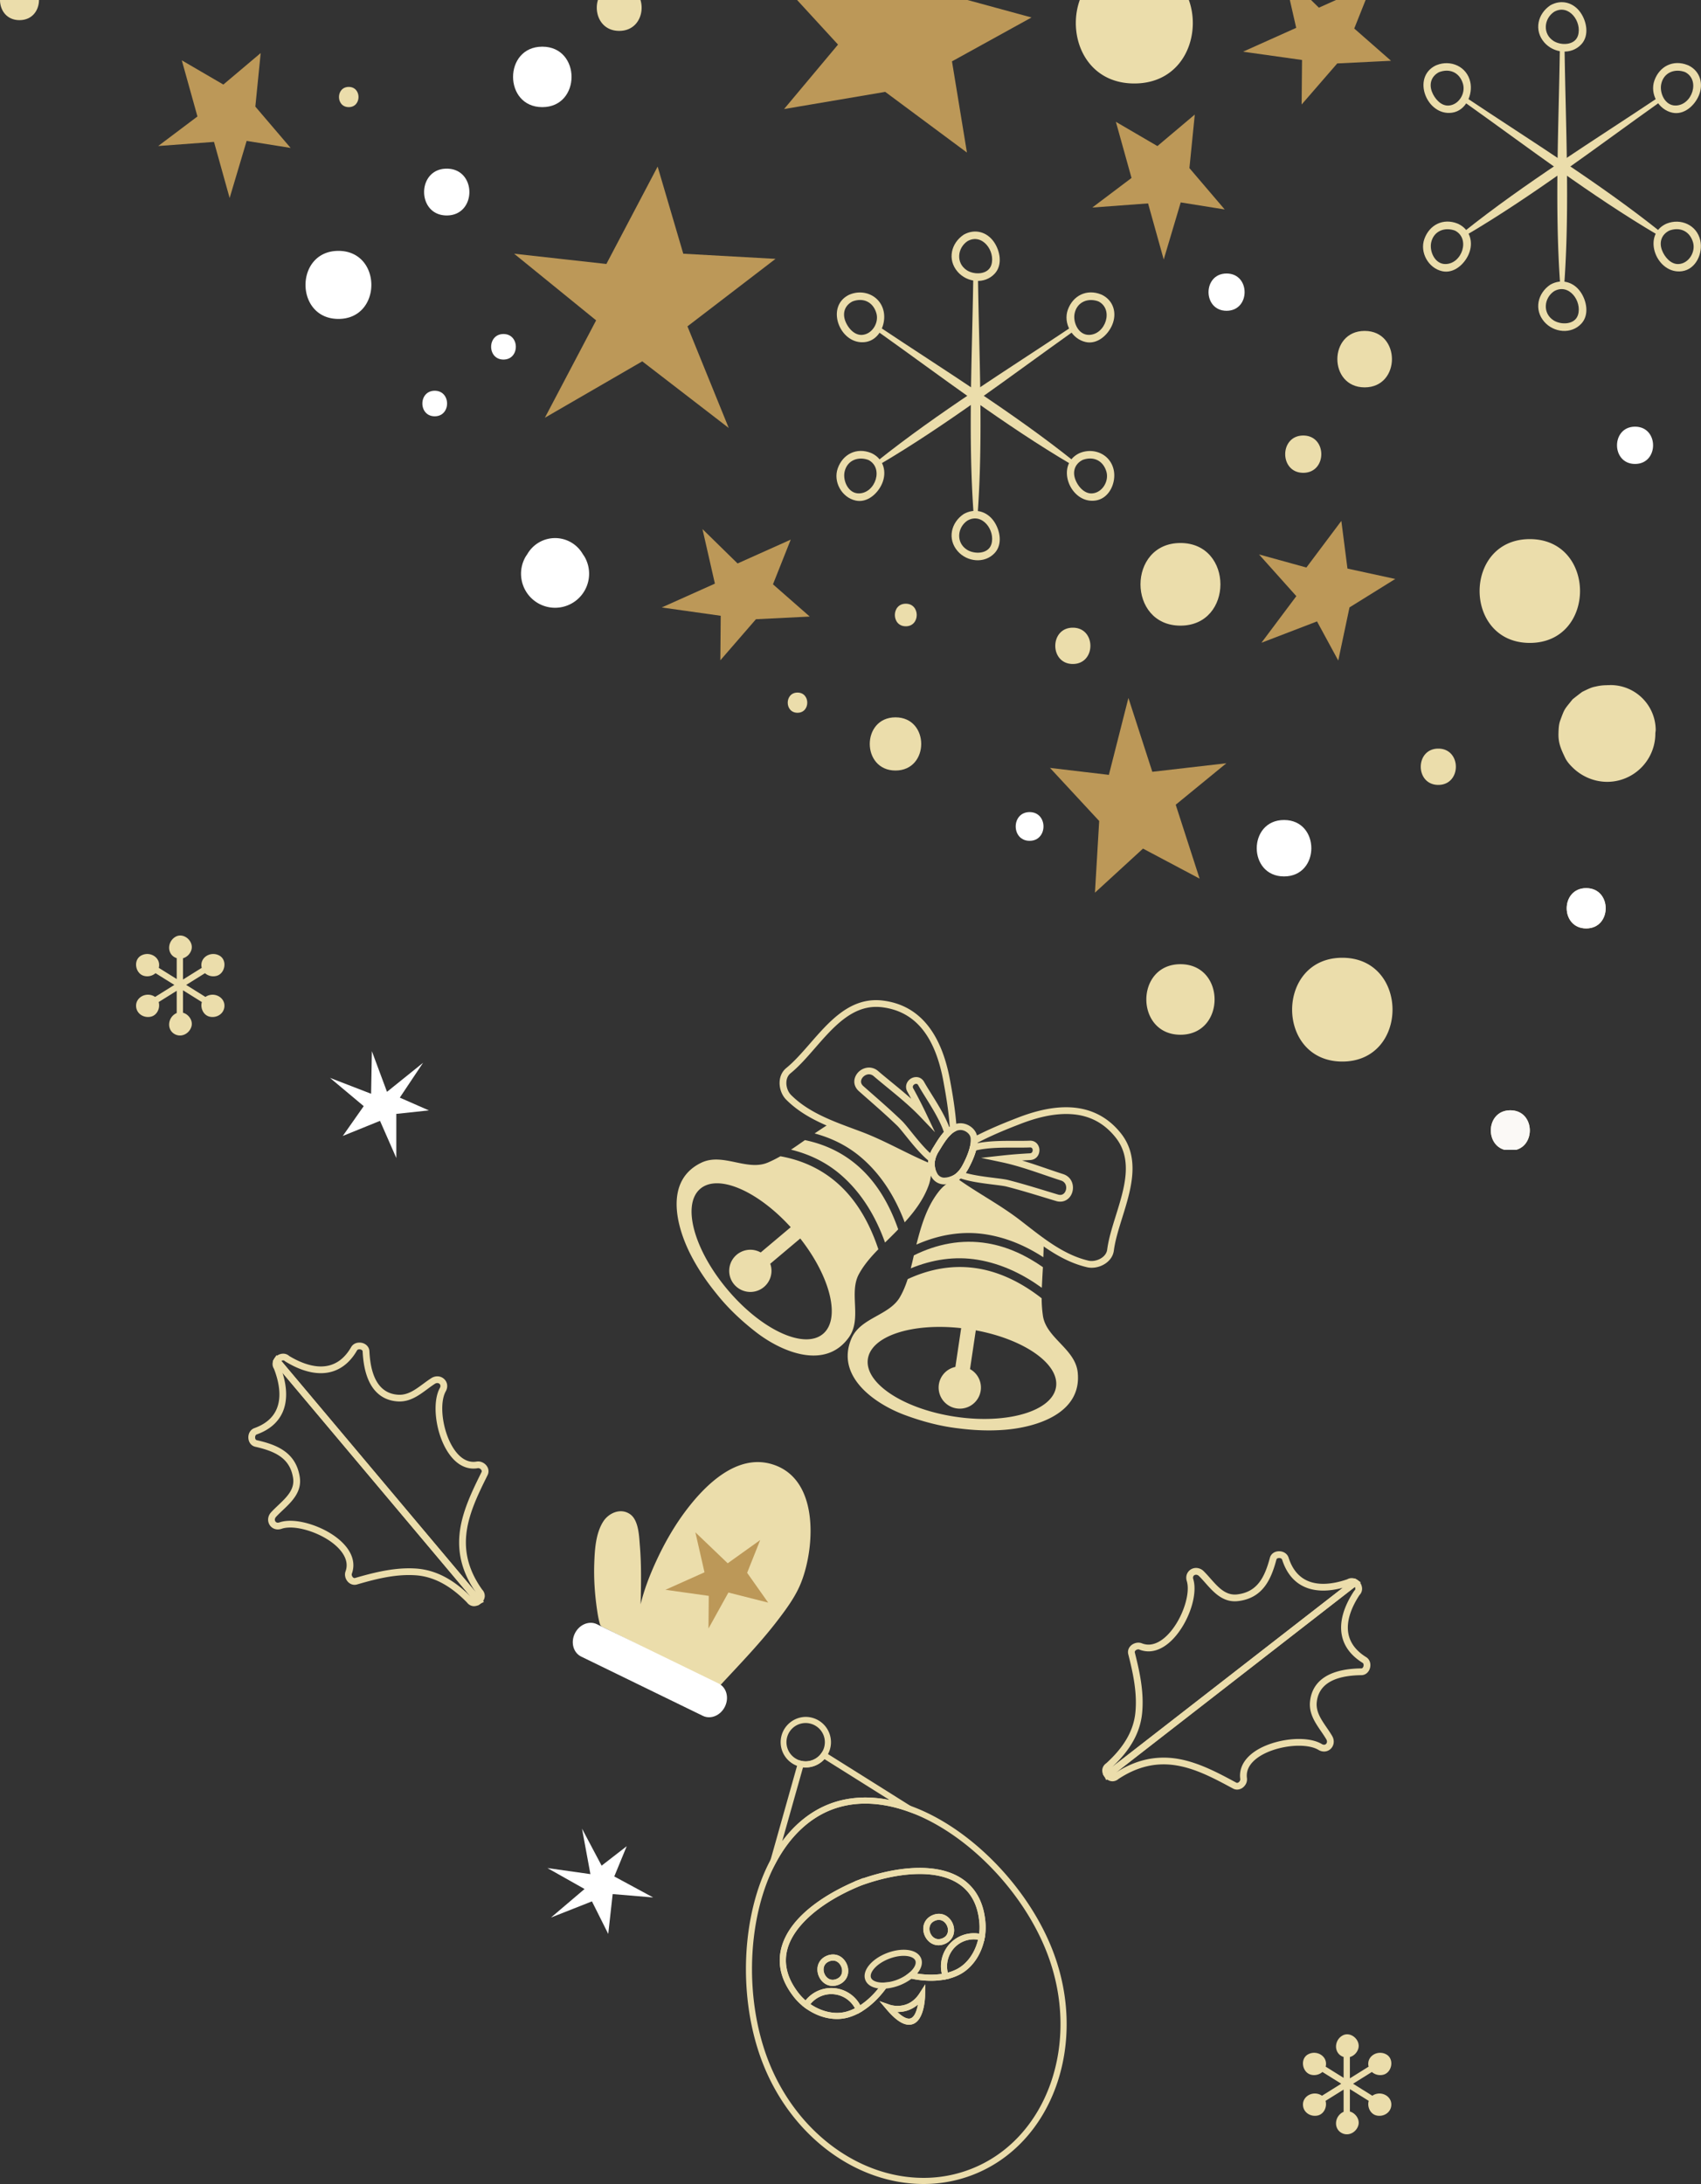 <svg xmlns="http://www.w3.org/2000/svg" width="500" height="642" fill="none"><rect width="100%" height="100%" fill="#333333" stroke="none"/><g clip-path="url(#a)"><path fill="#EBDDAB" d="M363.644 526.064a2.47 2.47 0 0 1-1.2-.307l-.13-.069c-5.53-2.981-11.251-6.062-17.34-6.851-5.623-.726-10.893.604-16.201 4.1a2.67 2.67 0 0 1-1.755.686c-.89 0-1.759-.489-2.32-1.306l-.526-.769 74.084-57.567.71.434q.074.049.153.105.158.122.299.263.058.054.11.111c.035.038.084.094.133.154l.051.066c.067.089.116.151.155.216l.055.092q.113.188.2.388.037.089.064.18l.022.059q.04.118.071.243a2.66 2.66 0 0 1-.667 2.591c-1.982 3.012-4.115 7.441-3.204 11.615.582 2.628 2.317 4.862 5.176 6.632 1.025.635 1.471 1.93 1.109 3.223-.349 1.247-1.339 2.063-2.523 2.075-8.176.097-12.588 2.772-13.119 7.953-.281 2.778 1.282 5.056 2.936 7.469.542.789 1.1 1.605 1.591 2.444.596 1.013.625 2.188.08 3.141a2.81 2.81 0 0 1-2.458 1.433 3.2 3.2 0 0 1-1.675-.491c-1.292-.779-3.33-1.21-5.74-1.21-4.67 0-10.901 1.723-13.778 5.018-1.201 1.374-1.695 2.893-1.472 4.514a2.95 2.95 0 0 1-.749 2.326 2.87 2.87 0 0 1-2.142 1.039m-21.589-9.399c1.06 0 2.12.07 3.171.207 6.456.834 12.607 4.148 18.031 7.07l.128.071c.294.156.637.025.905-.284q.144-.153.217-.35c.047-.131.068-.27.06-.408-.3-2.182.371-4.286 1.945-6.088 3.418-3.915 10.313-5.701 15.269-5.701 2.807 0 5.149.518 6.77 1.497.554.336 1.116.225 1.377-.233.194-.335.168-.756-.067-1.156-.456-.777-.972-1.527-1.516-2.327-1.784-2.602-3.627-5.29-3.272-8.789.443-4.366 3.417-9.598 15.072-9.736.426 0 .594-.481.636-.626.096-.349.061-.815-.249-1.004-3.33-2.069-5.372-4.726-6.06-7.898-.849-3.873.381-8.446 3.549-13.223l.068-.105.094-.083c.261-.233.215-.575.167-.757l-.051-.161q-.02-.048-.045-.092l-70.166 54.52c4.579-2.919 9.158-4.344 13.967-4.344"/><path fill="#EBDDAB" d="m325.169 523.284-.491-.983a2.9 2.9 0 0 1-.662-2.164 2.66 2.66 0 0 1 1.159-1.819c5.221-4.728 8.021-9.585 8.557-14.844.597-5.873-.699-11.722-2.085-17.208a2.54 2.54 0 0 1-.021-1.163c.084-.383.256-.742.503-1.048.797-1.018 2.331-1.472 3.496-1.001a5.3 5.3 0 0 0 1.982.394c2.377 0 4.93-1.678 7.185-4.724 3.253-4.386 5.076-10.639 4.063-13.939-.307-.997-.165-1.962.4-2.723a2.89 2.89 0 0 1 2.323-1.153c.844.01 1.65.353 2.243.954.667.659 1.322 1.396 1.955 2.116 2.159 2.443 4.196 4.746 7.186 4.746q.369 0 .735-.045c5.764-.699 7.996-4.797 9.578-10.746.312-1.175 1.377-1.934 2.716-1.934 1.304 0 2.42.75 2.776 1.862 1.631 5.119 5.065 7.713 10.198 7.713 2.127 0 4.496-.445 7.041-1.326.807-.477 1.849-.465 2.724.013.048.029.11.064.164.103l1.107.769zm9.428-38.441a1.2 1.2 0 0 0-.903.435.53.53 0 0 0-.122.237.53.53 0 0 0 .005.266c1.427 5.658 2.766 11.702 2.133 17.895-.571 5.624-3.448 10.777-8.789 15.738l67.805-52.687c-2.036.555-3.962.837-5.756.837-6.014 0-10.196-3.142-12.094-9.094-.106-.334-.535-.485-.883-.485-.117 0-.681.023-.798.459-1.549 5.818-3.981 11.332-11.258 12.207a8 8 0 0 1-.974.059c-3.881 0-6.428-2.879-8.674-5.418-.639-.722-1.241-1.402-1.865-2.014-.503-.497-1.241-.476-1.574-.034-.181.244-.213.582-.094.964 1.21 3.956-.664 10.704-4.366 15.698-2.639 3.564-5.759 5.526-8.782 5.526a7.2 7.2 0 0 1-2.73-.539.7.7 0 0 0-.281-.05"/><g clip-path="url(#b)"><path fill="#BC9858" d="m214.206 125.804-12.132-29.869 25.891-19.843-27.121-1.512-7.535-25.613-15.069 28.631-27.115-3.018 24.103 19.59-15.065 28.628 28.627-16.579zM85.425 43.486l-10.37-12.15 1.576-15.743-10.979 9.263-12.214-7.123 4.6 16.504L46.5 42.924l16.403-1.215L67.5 58.206l5-16.785zM359.994 61.57l-10.369-12.154 1.575-15.744-10.985 9.266-12.209-7.128 4.599 16.5-11.535 8.699 16.401-1.215 4.599 16.488 4.997-16.78zM393.374 194.172l3.305-15.623 13.448-8.359-14.047-3.052-1.799-14.016-10.27 13.704-13.925-3.842 10.965 12.257-10.261 13.703 16.34-6.278zM211.742 194.098l10.463-12.071 15.816-.783-10.811-9.481 5.222-13.137-15.624 7.007-10.321-10.107 3.654 16.037-15.625 7.007 17.334 2.442zM382.608 30.72l10.466-12.073 15.813-.78-10.812-9.482 5.228-13.14-15.627 7.011-10.315-10.108 3.649 16.037-15.627 7.009 17.341 2.436zM230.469 32.058l29.741-5.049 24.017 17.836-4.396-26.808 23.376-12.9-31.208-8.514-2.917-27.126L255.169-2.74l-31.208-8.517 22.373 24.364zM308.641 225.73l14.462 15.609-1.248 21.063 14.124-12.952 16.638 8.827-7.023-21.723 14.884-12.191-21.762 2.511-7.026-21.71-5.743 22.612z"/><path fill="#EBDDAB" d="M346.989 159.62c-15.663 0-15.663 24.291 0 24.291s15.663-24.291 0-24.291"/><path fill="#fff" d="M159.407 13.72c-11.459 0-11.459 17.77 0 17.77 11.46 0 11.461-17.77 0-17.77M377.438 241.045c-10.699 0-10.699 16.585 0 16.585s10.696-16.585 0-16.585"/><path fill="#EBDDAB" d="M401.131 97.275c-10.696 0-10.696 16.594 0 16.594s10.697-16.594 0-16.594M5.73-5.93c-7.64 0-7.64 11.852 0 11.852 7.642 0 7.64-11.851 0-11.851M443.951 326.375c-7.643 0-7.643 11.849 0 11.849s7.638-11.849 0-11.849"/><path fill="#FBF9F6" d="M443.951 326.375c-7.643 0-7.643 11.849 0 11.849s7.638-11.849 0-11.849"/><path fill="#EBDDAB" d="M466.252 261.071c-7.638 0-7.638 11.848 0 11.848s7.641-11.848 0-11.848"/><path fill="#fff" d="M466.252 261.071c-7.638 0-7.638 11.848 0 11.848s7.641-11.848 0-11.848M360.543 80.399c-7.068 0-7.068 10.959 0 10.959 7.069 0 7.072-10.96 0-10.96M480.614 125.423c-7.069 0-7.069 10.958 0 10.958 7.068 0 7.07-10.958 0-10.958"/><path fill="#EBDDAB" d="M383.085 128.027c-7.072 0-7.072 10.958 0 10.958 7.071 0 7.068-10.958 0-10.958M333.427-10.998c-22.924 0-22.924 35.537 0 35.537s22.924-35.537 0-35.537M315.352 184.513c-6.876 0-6.876 10.666 0 10.666s6.888-10.666 0-10.666M422.783 220.06c-6.877 0-6.877 10.665 0 10.665s6.879-10.665 0-10.665M449.681 158.478c-19.679 0-19.679 30.511 0 30.511s19.675-30.511 0-30.511M394.567 281.542c-19.673 0-19.673 30.505 0 30.505s19.673-30.505 0-30.505M182.013-4.55c-8.788 0-8.788 13.627 0 13.627s8.781-13.627 0-13.627M346.989 283.433c-13.371 0-13.371 20.735 0 20.735s13.376-20.735 0-20.735M286.089 81.625c-.329 23.041-1.551 46.477.096 69.471a.6.6 0 0 0 .597.567.6.6 0 0 0 .597-.567c1.641-22.994.421-46.43.093-69.471-.013-.888-1.369-.888-1.383 0"/><path fill="#EBDDAB" d="M284.406 70.88c4.311-2.437 8.248 2.938 6.997 6.984-.918 2.942-5.009 2.967-7.14 1.624-3.331-2.095-2.888-6.596.143-8.61 1.177-.783.072-2.693-1.117-1.898-3.736 2.478-4.893 7.338-1.795 10.912 2.757 3.173 7.928 3.777 10.913.527 2.356-2.572 1.565-6.67-.236-9.283-2.079-3.017-5.677-3.978-8.882-2.156-1.232.698-.123 2.607 1.117 1.9M284.406 153.009c4.311-2.439 8.248 2.937 6.997 6.982-.918 2.943-5.009 2.962-7.14 1.622-3.331-2.098-2.888-6.591.143-8.61 1.177-.783.072-2.698-1.117-1.909-3.736 2.483-4.893 7.343-1.795 10.917 2.757 3.175 7.928 3.773 10.913.527 2.356-2.569 1.565-6.661-.236-9.282-2.079-3.019-5.677-3.973-8.882-2.162-1.232.702-.123 2.613 1.117 1.915M315.022 96.058c-19.2 12.837-39.223 25.162-57.272 39.59-.542.435.156 1.272.723.939 19.868-11.685 38.471-25.987 57.248-39.33.717-.51.051-1.694-.699-1.195z"/><path fill="#EBDDAB" d="M322.798 88.556c4.687 2.28 2.192 9.809-2.683 9.887-3.152.047-4.802-3.732-4.227-6.36.761-3.459 4.117-4.636 7.162-3.415 1.325.537 1.894-1.604.589-2.121-4.202-1.683-8.26.324-9.76 4.521-1.409 3.945 1.184 8.576 5.248 9.475 3.427.756 6.503-2.036 7.77-4.965 1.493-3.444.469-7.23-2.995-8.923-1.27-.621-2.388 1.282-1.104 1.9M255.172 135.161c4.688 2.281 2.191 9.803-2.684 9.876-3.142.054-4.796-3.721-4.227-6.36.768-3.454 4.121-4.625 7.169-3.408 1.321.535 1.893-1.607.584-2.128-4.197-1.678-8.258.324-9.76 4.529-1.409 3.944 1.184 8.571 5.245 9.467 3.428.759 6.505-2.035 7.77-4.958 1.495-3.444.479-7.238-2.991-8.924-1.268-.62-2.385 1.279-1.106 1.906M257.767 97.252c18.776 13.34 37.383 27.645 57.245 39.33.573.338 1.266-.499.729-.939-18.045-14.423-38.066-26.753-57.28-39.586-.745-.499-1.409.684-.694 1.195"/><path fill="#EBDDAB" d="M249.587 86.656c-7.181 3.485-2.603 14.918 4.781 13.886 4.161-.585 6.176-5.376 5.368-9.055-1.006-4.54-5.762-6.598-9.884-4.94-1.306.516-.736 2.661.592 2.121 3.209-1.284 6.185.03 7.16 3.414.805 2.787-1.233 6.17-4.219 6.361-2.309.14-4.164-2.115-4.905-4.06-.923-2.424-.117-4.696 2.222-5.828 1.282-.618.159-2.522-1.115-1.899M317.211 133.254c-7.175 3.486-2.609 14.921 4.778 13.883 4.156-.581 6.179-5.375 5.368-9.043-1.01-4.552-5.763-6.598-9.882-4.953-1.309.521-.739 2.661.583 2.128 3.212-1.281 6.197.023 7.168 3.408.8 2.786-1.232 6.182-4.227 6.36-2.309.141-4.164-2.113-4.898-4.059-.924-2.414-.116-4.681 2.22-5.817 1.285-.627.166-2.526-1.11-1.907M458.511 14.211c-.331 23.037-1.55 46.475.095 69.468a.596.596 0 0 0 .597.567.597.597 0 0 0 .598-.567c1.642-22.993.421-46.431.092-69.468-.012-.89-1.367-.89-1.382 0"/><path fill="#EBDDAB" d="M456.841 3.464c4.317-2.438 8.25 2.944 6.999 6.987-.917 2.938-4.999 2.962-7.14 1.621-3.333-2.096-2.889-6.597.141-8.61 1.178-.783.073-2.69-1.117-1.902-3.735 2.483-4.89 7.34-1.792 10.915 2.755 3.175 7.925 3.779 10.912.53 2.357-2.572 1.565-6.67-.237-9.285-2.08-3.015-5.678-3.976-8.883-2.165-1.23.706-.123 2.613 1.117 1.909M456.841 85.593c4.314-2.44 8.25 2.934 6.999 6.98-.917 2.944-4.999 2.964-7.14 1.623-3.333-2.098-2.889-6.591.141-8.61 1.178-.783.073-2.7-1.117-1.915-3.735 2.49-4.89 7.347-1.792 10.922 2.755 3.174 7.925 3.773 10.912.528 2.357-2.567 1.565-6.661-.237-9.282-2.08-3.02-5.678-3.98-8.883-2.168-1.23.71-.123 2.622 1.117 1.922M487.455 28.639c-19.206 12.837-39.228 25.164-57.274 39.588-.545.44.157 1.276.723.94 19.863-11.685 38.471-25.988 57.246-39.33.719-.511.052-1.693-.698-1.195z"/><path fill="#EBDDAB" d="M495.225 21.14c4.696 2.282 2.191 9.808-2.679 9.881-3.154.054-4.803-3.727-4.227-6.357.759-3.458 4.117-4.632 7.161-3.413 1.324.537 1.894-1.603.59-2.121-4.202-1.682-8.258.313-9.761 4.523-1.409 3.945 1.183 8.574 5.249 9.47 3.425.759 6.505-2.036 7.768-4.962 1.494-3.444.47-7.233-2.991-8.923-1.273-.619-2.393 1.285-1.11 1.902M427.6 67.744c4.688 2.279 2.191 9.803-2.682 9.876-3.147.052-4.801-3.722-4.227-6.362.767-3.452 4.119-4.62 7.165-3.406 1.326.533 1.895-1.603.587-2.128-4.197-1.678-8.259.324-9.759 4.53-1.409 3.943 1.184 8.572 5.241 9.469 3.429.758 6.508-2.035 7.776-4.961 1.491-3.444.47-7.24-2.995-8.924-1.269-.621-2.387 1.28-1.106 1.906M430.205 29.834c18.775 13.342 37.383 27.646 57.243 39.33.576.339 1.268-.497.729-.939-18.047-14.423-38.075-26.75-57.279-39.587-.743-.498-1.409.684-.693 1.195z"/><path fill="#EBDDAB" d="M422.024 19.245c-7.18 3.485-2.602 14.923 4.781 13.885 4.161-.584 6.177-5.373 5.368-9.05-1.007-4.54-5.763-6.6-9.885-4.943-1.306.518-.734 2.662.592 2.122 3.209-1.286 6.184.03 7.161 3.412.803 2.79-1.233 6.172-4.227 6.358-2.308.147-4.163-2.11-4.902-4.052-.924-2.426-.117-4.696 2.218-5.83 1.287-.624.165-2.528-1.106-1.902M489.648 65.837c-7.176 3.486-2.605 14.92 4.778 13.886 4.158-.584 6.179-5.376 5.367-9.046-1.007-4.55-5.76-6.6-9.882-4.953-1.306.525-.739 2.661.584 2.127 3.211-1.28 6.198.024 7.169 3.407.798 2.79-1.233 6.185-4.227 6.362-2.308.143-4.166-2.113-4.9-4.056-.924-2.419-.115-4.685 2.223-5.82 1.274-.627.156-2.527-1.112-1.907"/><path fill="#fff" d="M131.316 63.335c8.872 0 8.872-13.755 0-13.755s-8.867 13.755 0 13.755M99.48 93.75c12.905 0 12.905-20.004 0-20.004s-12.897 20.004 0 20.004M171.798 163.606q-.26-.39-.519-.774a9.4 9.4 0 0 0-8.12-4.659 9.409 9.409 0 0 0-8.12 4.659q-.257.383-.517.774a10.004 10.004 0 1 0 17.276 0M147.995 105.693c4.839 0 4.839-7.502 0-7.502s-4.836 7.502 0 7.502M127.785 122.37c4.839 0 4.839-7.503 0-7.503-4.838 0-4.838 7.503 0 7.503"/><path fill="#EBDDAB" d="M263.224 226.5c10.081 0 10.081-15.633 0-15.633s-10.08 15.633 0 15.633M266.252 184.102c4.286 0 4.286-6.64 0-6.64s-4.282 6.64 0 6.64M234.421 209.524c3.83 0 3.83-5.938 0-5.938s-3.833 5.938 0 5.938M102.514 31.49c3.829 0 3.829-5.94 0-5.94s-3.833 5.94 0 5.94"/><path fill="#fff" d="M302.644 247.162c5.442 0 5.442-8.44 0-8.44-5.441 0-5.443 8.44 0 8.44"/><path fill="#EBDDAB" d="M468.588 201.918a1 1 0 0 1-.094.03l3.757-.509h-.017l3.757.508h-.016l3.376 1.421h-.011l2.855 2.207c.734.949 1.469 1.906 2.206 2.854v-.007c.47 1.122.949 2.246 1.423 3.369v-.016l.504 3.757a.1.1 0 0 1 0-.033l-.501 3.743q.034-.152.102-.294-.7 1.652-1.398 3.308c.568-1.332 1.229-2.661 1.684-4.055.157-1.179.314-2.348.47-3.532a13.285 13.285 0 0 0-8.203-12.28 13.3 13.3 0 0 0-5.086-1.009c-.367.033-.746 0-1.107.039-3.991.51-3.563.175-7.161 1.937h-.016q-1.443 1.082-2.86 2.21c-2.444 3.078-2.267 2.516-3.635 6.235-.438 1.193-.47 2.505-.51 3.776-.079 2.875.742 4.625 1.935 7.144.53 1.118 1.391 2.088 2.281 2.952 3.65 3.543 8.879 5.01 13.821 3.654a14.2 14.2 0 0 0 9.966-10.069 14.2 14.2 0 0 0-3.694-13.676 14.21 14.21 0 0 0-13.824-3.651zM62.19 292.413a3.8 3.8 0 0 0-1.549.476 3 3 0 0 0-.245.172l-5.67-3.537q2.765-1.722 5.528-3.449a3.73 3.73 0 0 0 3.336.807c2.589-.633 3.32-4.607.932-5.963a3.7 3.7 0 0 0-1.542-.473c-2.097-.163-4.114 1.465-3.743 3.767.016.101.042.194.061.292q-2.748 1.717-5.508 3.436v-6.255a3.7 3.7 0 0 0 2.448-2.397c.833-2.528-2.159-5.251-4.57-3.956-.479.258-.895.619-1.218 1.057-1.246 1.685-.933 4.26 1.216 5.165.094.04.187.07.28.102v6.137l-5.275-3.291q.04-.144.064-.292c.375-2.303-1.651-3.931-3.742-3.768a3.74 3.74 0 0 0-1.546.474c-2.381 1.355-1.652 5.33.94 5.963a3.709 3.709 0 0 0 3.332-.808q2.764 1.728 5.53 3.45l-5.666 3.537a2 2 0 0 0-.251-.172 3.75 3.75 0 0 0-1.546-.476c-2.09-.161-4.11 1.465-3.742 3.768.332 2.041 2.442 3.135 4.352 2.669 1.843-.452 2.74-2.598 2.24-4.284l5.31-3.314v6.541q-.136.057-.277.127c-.48.259-.895.62-1.22 1.057-1.245 1.685-.932 4.259 1.218 5.167 1.909.804 3.955-.407 4.57-2.267.595-1.804-.751-3.705-2.447-4.178v-6.592q2.775 1.728 5.544 3.459c-.497 1.686.4 3.832 2.245 4.284 1.907.466 4.018-.628 4.35-2.669.374-2.299-1.651-3.927-3.739-3.766"/></g><path fill="#EBDDAB" d="m224.266 554.656 10.49-37.218.832.186a5.65 5.65 0 0 0 5.823-2.23l.492-.698 32.782 20.584-7.749-2.767c-8.116-2.896-15.858-3.091-22.475-.548-6.596 2.535-12.238 7.878-16.306 15.452zm11.78-35.136-6.133 21.757c3.84-5.187 8.569-8.939 13.902-10.988 5.334-2.049 11.36-2.444 17.683-1.164l-19.155-12.029a7.44 7.44 0 0 1-6.3 2.421z"/><path fill="#EBDDAB" d="M271.476 642c-20.083 0-39.117-14.376-47.367-35.765-7.281-18.886-6.268-43.423 2.465-59.67 4.277-7.959 10.241-13.588 17.25-16.28s15.206-2.509 23.729.534c17.392 6.207 34.625 23.734 41.91 42.619 10.527 27.297-.054 56.859-23.585 65.901A40 40 0 0 1 271.476 642m-17.109-111.82a27.5 27.5 0 0 0-9.907 1.783c-6.596 2.536-12.239 7.878-16.306 15.453-8.502 15.823-9.477 39.74-2.369 58.173 7.983 20.701 26.342 34.609 45.69 34.61 4.7.007 9.361-.853 13.747-2.539 22.603-8.685 32.718-37.205 22.551-63.575-7.11-18.434-23.901-35.528-40.836-41.574-4.335-1.547-8.564-2.331-12.57-2.331m12.821 65.004c-1.853 0-3.988-1.445-6.527-4.421l-2.143-2.513 3.124 1.08a7.6 7.6 0 0 0 2.204.307c1.85 0 4.468-.638 6.42-3.672l1.712-2.667-.052 3.168c-.009.894-.272 8.718-4.734 8.718zm-3.422-3.746c1.663 1.566 2.755 1.948 3.422 1.948 1.485 0 2.266-2.141 2.637-4.146a8.92 8.92 0 0 1-6.055 2.198zm-17.743 2.059c-3.288 0-6.705-1.226-9.617-3.459a16.9 16.9 0 0 1-2.984-2.918c-3.761-4.757-5.02-9.645-3.747-14.525 2.68-10.259 15.352-16.841 21.493-19.48l-.011-.031.823-.332q.158-.057.316-.116l.257-.099q.146-.062.29-.116l.829-.325.02.051c5.891-2.014 11.631-3.075 16.652-3.075 11.772 0 18.643 5.834 19.348 16.423a16.8 16.8 0 0 1-.254 4.163c-.891 4.85-3.672 8.898-7.44 10.82a15.6 15.6 0 0 1-3.826 1.33c-3.031.651-6.598.597-10.229-.149a14.95 14.95 0 0 1-7.532 2.893c-2.214 3.01-4.795 5.409-7.488 6.957a15.6 15.6 0 0 1-3.73 1.576 12.3 12.3 0 0 1-3.166.412zm6.876-39.165-.251.117c-11.494 4.753-19.43 11.708-21.231 18.606-1.125 4.305.023 8.663 3.416 12.956a15.2 15.2 0 0 0 2.667 2.605c2.564 1.963 5.668 3.09 8.52 3.087.913.002 1.822-.115 2.704-.349a13.8 13.8 0 0 0 3.303-1.396c2.573-1.479 5.053-3.827 7.172-6.789l.255-.356.436-.021a13 13 0 0 0 7.255-2.786l.34-.28.427.095c3.524.772 6.993.858 9.883.232a13.9 13.9 0 0 0 3.387-1.171c3.271-1.672 5.694-5.243 6.488-9.548.23-1.227.308-2.477.233-3.723-.816-12.186-10-14.742-17.557-14.742-5.046 0-10.875 1.122-16.859 3.25z"/><path fill="#EBDDAB" d="m252.047 592.025-.392-.95a7.88 7.88 0 0 0-6.582-4.855 7.89 7.89 0 0 0-7.351 3.59l-.529.824-.778-.596a17 17 0 0 1-2.984-2.918c-3.761-4.757-5.02-9.645-3.747-14.525 2.68-10.259 15.352-16.841 21.493-19.48l-.011-.031.823-.332q.157-.057.315-.116l.258-.099q.146-.062.29-.116l.829-.327.02.053c5.89-2.014 11.631-3.075 16.652-3.075 11.772 0 18.643 5.834 19.348 16.423a16.8 16.8 0 0 1-.254 4.163l-.176.961-.946-.256a7.9 7.9 0 0 0-4.901.244c-3.962 1.528-6.024 6.022-4.587 10.021l.349.967-1.004.216c-1.481.31-2.992.463-4.505.455a28.7 28.7 0 0 1-6.145-.698l-1.81-.395 1.429-1.177c1.534-1.261 2.287-2.686 1.921-3.634-.34-.882-1.658-1.428-3.443-1.428-1.335 0-2.81.294-4.265.853-3.846 1.477-5.894 4.128-5.331 5.584.362.946 1.888 1.503 3.864 1.412l1.853-.085-1.077 1.507c-2.266 3.17-4.945 5.701-7.74 7.303zm-7.693-7.639a9.7 9.7 0 0 1 4.958 1.355 9.65 9.65 0 0 1 3.561 3.702c1.873-1.223 3.683-2.899 5.316-4.93-1.94-.262-3.311-1.138-3.832-2.491-1.027-2.668 1.769-6.141 6.367-7.912 1.661-.637 3.358-.972 4.913-.972 2.626 0 4.494.938 5.128 2.578.521 1.347.084 2.925-1.165 4.413 1.353.219 2.721.332 4.092.336a20.3 20.3 0 0 0 3.165-.233c-1.114-4.637 1.398-9.552 5.937-11.3a9.7 9.7 0 0 1 5.037-.516c.119-.928.149-1.865.089-2.798-.816-12.186-10-14.742-17.557-14.742-5.046 0-10.875 1.122-16.859 3.25l-.835.32c-11.493 4.753-19.429 11.708-21.23 18.607-1.125 4.304.023 8.663 3.416 12.956a14.7 14.7 0 0 0 1.944 2.018 9.68 9.68 0 0 1 7.562-3.639zm.398-.613c-2.4 0-4.025-1.978-4.389-3.923-.412-2.221.683-4.178 2.791-4.988a4.7 4.7 0 0 1 1.71-.332c2.399 0 4.022 1.978 4.384 3.924.416 2.219-.678 4.179-2.786 4.988a4.8 4.8 0 0 1-1.714.331zm.116-7.446a3 3 0 0 0-1.063.211c-1.923.738-1.76 2.467-1.665 2.98.233 1.218 1.197 2.454 2.616 2.454a3 3 0 0 0 1.063-.211c1.921-.739 1.76-2.468 1.664-2.981-.239-1.218-1.206-2.451-2.623-2.451zm31.004-4.512c-2.401 0-4.026-1.978-4.389-3.925-.412-2.22.682-4.178 2.791-4.986a4.7 4.7 0 0 1 1.71-.333c2.399 0 4.024 1.978 4.388 3.925.412 2.22-.683 4.177-2.79 4.988a4.8 4.8 0 0 1-1.72.339zm.116-7.447a3 3 0 0 0-1.063.211c-1.923.738-1.76 2.468-1.665 2.979.233 1.22 1.199 2.454 2.616 2.454a3 3 0 0 0 1.063-.211c1.923-.738 1.759-2.468 1.666-2.98-.241-1.213-1.215-2.444-2.631-2.444z"/><path fill="#EBDDAB" d="M246.031 593.497c-3.288 0-6.704-1.229-9.617-3.459l-.656-.503.447-.698a9.699 9.699 0 0 1 13.909-2.559 9.66 9.66 0 0 1 3.206 4.113l.301.727-.684.393a15.7 15.7 0 0 1-3.73 1.577 12.3 12.3 0 0 1-3.176.409m-7.809-4.376c2.415 1.648 5.219 2.577 7.809 2.577.913.002 1.822-.115 2.704-.349a13 13 0 0 0 2.577-1.004 7.9 7.9 0 0 0-2.588-2.844 7.9 7.9 0 0 0-7.434-.696 7.9 7.9 0 0 0-3.073 2.314zM277.408 581.977l-.266-.742c-1.768-4.911.761-10.43 5.635-12.306a9.72 9.72 0 0 1 6.019-.304l.8.218-.149.814c-.891 4.851-3.672 8.899-7.44 10.821a15.6 15.6 0 0 1-3.826 1.33zm8.832-11.893a7.9 7.9 0 0 0-2.813.523c-3.718 1.429-5.758 5.46-4.821 9.251a13.3 13.3 0 0 0 2.582-.978c3.053-1.56 5.368-4.77 6.305-8.695a8 8 0 0 0-1.253-.101"/><path fill="#EBDDAB" d="M244.748 583.773c-2.4 0-4.025-1.978-4.389-3.926-.412-2.218.683-4.175 2.791-4.985a4.7 4.7 0 0 1 1.71-.332c2.399 0 4.022 1.978 4.384 3.924.416 2.221-.678 4.179-2.787 4.988a4.7 4.7 0 0 1-1.709.331m.116-7.446a3 3 0 0 0-1.063.211c-1.923.738-1.76 2.467-1.665 2.979.233 1.219 1.197 2.455 2.616 2.455a3 3 0 0 0 1.063-.211c1.921-.739 1.76-2.467 1.663-2.981-.235-1.217-1.201-2.451-2.618-2.451zM275.865 571.823c-2.401 0-4.026-1.978-4.388-3.924-.413-2.22.682-4.178 2.79-4.987a4.8 4.8 0 0 1 1.71-.333c2.4 0 4.025 1.978 4.388 3.926.413 2.22-.683 4.177-2.79 4.988a4.8 4.8 0 0 1-1.71.33m.117-7.446a2.9 2.9 0 0 0-1.063.21c-1.921.738-1.76 2.466-1.666 2.979.233 1.22 1.199 2.454 2.617 2.455a3 3 0 0 0 1.063-.212c1.92-.738 1.758-2.467 1.665-2.98-.232-1.221-1.205-2.452-2.621-2.452zM267.193 595.184c-1.853 0-3.987-1.446-6.527-4.421l-2.143-2.513 3.126 1.08c.715.21 1.457.314 2.202.307 1.85 0 4.468-.639 6.42-3.672l1.712-2.666-.052 3.165c-.013.896-.276 8.72-4.738 8.72m-3.422-3.746c1.663 1.566 2.755 1.947 3.422 1.947 1.481 0 2.26-2.139 2.635-4.142a8.93 8.93 0 0 1-6.057 2.195M236.827 519.559a7.46 7.46 0 0 1-5.207-2.207 7.425 7.425 0 0 1-.006-10.446 7.45 7.45 0 0 1 5.204-2.213 7.46 7.46 0 0 1 3.872 1.086 7.44 7.44 0 0 1 3.552 6.87 7.43 7.43 0 0 1-4.005 6.079 7.45 7.45 0 0 1-3.411.831zm-.009-13.067a5.64 5.64 0 0 0-5.388 3.965 5.63 5.63 0 0 0 2.198 6.312 5.65 5.65 0 0 0 6.69-.226 5.63 5.63 0 0 0 1.767-6.445 5.68 5.68 0 0 0-5.267-3.606M140.52 471.93l-60.348-71.786.368-.652.878.466-.84-.533c.033-.057.068-.116.107-.167q.113-.158.246-.301a1.945 1.945 0 0 1 .258-.253l.061-.05a3 3 0 0 1 .22-.172l.09-.057q.18-.118.376-.211a2 2 0 0 1 .175-.071l.059-.021q.118-.05.24-.083c.27-.078.55-.117.83-.116a2.62 2.62 0 0 1 1.791.689c3.32 2.008 6.527 3.07 9.287 3.068 3.743 0 6.74-1.92 8.908-5.701.475-.824 1.376-1.317 2.418-1.317 1.607 0 2.872 1.089 2.939 2.531.396 8.155 3.237 12.462 8.444 12.799 2.798.179 5.012-1.461 7.37-3.203.771-.568 1.568-1.157 2.385-1.677a3.3 3.3 0 0 1 1.761-.531 2.925 2.925 0 0 1 2.523 1.419c.533.905.517 2.002-.045 3.008-1.936 3.471-1.02 11.18 1.923 16.173 1.217 2.071 3.288 4.537 6.228 4.537q.478 0 .948-.084c1.137-.197 2.414.41 3.06 1.447a2.55 2.55 0 0 1 .151 2.526l-.065.128c-2.781 5.627-5.656 11.447-6.22 17.553-.524 5.622 1.016 10.859 4.698 16.009a2.64 2.64 0 0 1 .745 2.017 2.9 2.9 0 0 1-1.217 2.071zm-57.828-71.877 57.155 67.988c-3.77-5.427-5.331-10.975-4.779-16.946.6-6.47 3.691-12.727 6.417-18.248l.066-.127c.035-.071.141-.285-.059-.603-.22-.354-.662-.603-1.029-.539a7.5 7.5 0 0 1-1.291.116c-3.068 0-5.814-1.907-7.941-5.516-3.301-5.606-4.211-14.085-1.946-18.15.216-.388.234-.747.068-1.038-.268-.457-.932-.582-1.503-.221-.761.483-1.495 1.026-2.269 1.6-2.536 1.87-5.176 3.81-8.683 3.588-4.385-.283-9.732-3.058-10.3-14.679-.018-.445-.571-.645-.954-.645-.155 0-.529.03-.691.317-2.513 4.386-6.188 6.705-10.635 6.705-3.191 0-6.696-1.149-10.416-3.417l-.106-.064-.088-.091c-.184-.188-.466-.232-.764-.139l-.158.058a1 1 0 0 0-.094.051"/><path fill="#EBDDAB" d="M139.351 472.145c-.823 0-1.564-.39-2.098-1.099-4.927-5.035-9.889-7.649-15.172-7.989-.613-.04-1.242-.06-1.871-.06-5.298 0-10.454 1.368-15.282 2.77-1.087.318-2.242-.128-2.936-1.12-.575-.82-.739-1.861-.423-2.727.653-1.794.319-3.647-.987-5.505-3.055-4.354-10.483-7.389-15.24-7.389-.987 0-1.846.123-2.545.366-.36.128-.739.194-1.12.195a2.82 2.82 0 0 1-2.617-1.693c-.49-1.11-.248-2.391.626-3.346.635-.692 1.352-1.37 2.045-2.029 2.547-2.416 4.95-4.698 4.418-8.075-.907-5.722-5.098-7.796-11.112-9.159-1.152-.261-1.95-1.264-2.03-2.56-.081-1.338.626-2.511 1.761-2.918 3.17-1.137 5.341-2.955 6.454-5.407 1.772-3.888.613-8.665-.69-12.024-.517-.801-.552-1.806-.087-2.718q.042-.091.1-.172l.728-1.124 60.978 72.539-1.007.504c-.52.467-1.193.73-1.893.74m-19.144-11.13c.672 0 1.343.021 1.998.063 5.653.365 10.916 3.046 16.079 8.189L83.05 403.561c1.412 4.512 1.412 8.512-.02 11.662-1.346 2.956-3.898 5.127-7.593 6.451-.339.123-.466.569-.448.931.007.151.07.651.483.744 5.887 1.329 11.492 3.558 12.636 10.784.7 4.404-2.33 7.283-5.012 9.822-.699.662-1.358 1.288-1.949 1.93-.339.371-.441.824-.273 1.208a.84.84 0 0 0 .8.509c.158-.003.316-.031.465-.085.913-.316 1.988-.475 3.198-.475 5.361 0 13.41 3.307 16.868 8.231 1.675 2.385 2.098 4.917 1.224 7.322-.094.257-.02.622.183.912s.478.435.755.349c4.752-1.37 10.281-2.841 15.84-2.841"/><path fill="#fff" d="m117.519 322.656 6.84-10.242-10.603 8.535L109.31 309l-.226 12.517L97 316.851l9.916 8.307-6.156 8.762 10.944-4.437 4.789 10.923v-12.972l9.577-1.024zM176.843 548.421l-5.766-10.882 2.471 13.372-12.642-1.785 10.919 6.156-9.863 8.388L174 558.92l4.789 9.576 1.301-11.721 11.904.997-11.43-6.177 3.658-8.895z"/><path fill="#EBDDAB" d="M226.73 430.356c-10.174-2.923-19.247 6.027-24.826 13.32-3.646 4.77-6.644 10.036-9.135 15.482-1.83 3.991-3.43 8.151-4.463 12.432q.031-1.145.055-2.29c.104-4.948.142-9.915-.268-14.849-.233-2.762-.316-7.588-2.914-9.366-2.788-1.911-6.288-.319-7.886 2.219-2.19 3.478-2.465 8.197-2.609 12.181-.165 4.548.151 9.13.803 13.631.206 1.437.445 2.889.861 4.284.217.73.872.894 1.501 1.208l9.647 4.816a74026 74026 0 0 1 23.587 11.772 1 1 0 0 0 .094.036.666.666 0 0 0 .833-.155c5.698-6.15 11.539-12.172 16.63-18.839 2.414-3.155 4.921-6.562 6.505-10.221 1.049-2.434 1.764-5.003 2.281-7.606 1.995-10.086 1.13-24.653-10.696-28.055"/><path fill="#fff" d="M213.092 501.665c-1.282 2.626-4.196 3.84-6.501 2.716l-35.765-17.423c-2.306-1.127-3.14-4.166-1.855-6.79 1.282-2.624 4.196-3.84 6.502-2.715l35.764 17.424c2.308 1.127 3.14 4.166 1.855 6.788"/><path fill="#BC9858" d="m208.258 478.71 5.853-10.574 11.691 2.962-6.184-8.759 3.837-9.631-9.551 6.827-9.505-9.1 2.684 11.755-11.474 5.139 12.729 1.79z"/><path fill="#EBDDAB" d="M277.485 347.737a3.85 3.85 0 0 1-3.276-1.908c-1.483-2.663-1.325-5.451.467-8.288q.214-.339.445-.719c1.084-1.761 2.43-3.956 4.269-5.215.933-.64 1.9-.971 2.888-.985h.061a4.81 4.81 0 0 1 4.03 2.301c1.769 3.01-1.235 8.866-2.2 10.588-1.54 2.75-3.613 4.091-6.527 4.221-.061.005-.109.005-.157.005m4.849-15.983c-.816.012-1.551.268-2.303.785-1.642 1.129-2.921 3.207-3.946 4.875l-.452.732c-1.575 2.494-1.716 4.827-.433 7.131.236.397.57.727.97.959.4.233.852.36 1.315.369h.096c2.521-.116 4.247-1.235 5.595-3.641 1.748-3.128 3.38-7.484 2.214-9.465a3.69 3.69 0 0 0-3.056-1.749z"/><path fill="#EBDDAB" d="M320.899 372.24a5.8 5.8 0 0 1-1.316-.149c-7.209-1.691-13.121-6.29-18.834-10.737q-.958-.747-1.911-1.482c-3.211-2.467-6.711-4.654-10.099-6.762-3.018-1.879-6.138-3.823-9.061-5.974l-.826-.607.955-.375c1.365-.537 2.469-1.583 3.369-3.197.603-1.079 2.578-4.822 2.607-7.647v-.335l.296-.159c4.837-2.595 10.194-4.681 12.482-5.574l.466-.178c5.408-2.121 10.103-3.153 14.349-3.153 6.503 0 11.804 2.52 15.763 7.491 5.711 7.175 2.988 15.907.355 24.35-1.081 3.465-2.103 6.738-2.504 9.798-.391 2.935-3.405 4.69-6.091 4.69m-39.782-25.461c2.665 1.908 5.485 3.665 8.222 5.371 3.411 2.124 6.94 4.323 10.189 6.826.639.489 1.275.985 1.918 1.485 5.616 4.372 11.431 8.892 18.398 10.529q.518.117 1.049.116c2.2 0 4.662-1.387 4.963-3.705.416-3.157 1.448-6.475 2.545-9.988 2.547-8.161 5.18-16.6-.157-23.307-3.73-4.687-8.742-7.064-14.876-7.064-4.1 0-8.66 1.006-13.933 3.076l-.466.181c-2.224.864-7.37 2.869-12.072 5.36-.168 3.036-2.122 6.748-2.739 7.85-.832 1.497-1.839 2.576-3.045 3.27zM274.613 344.159l-.953-.382c-3.38-1.356-6.678-2.991-9.873-4.572-3.582-1.77-7.28-3.601-11.072-5.03q-1.125-.425-2.263-.845c-6.793-2.522-13.816-5.131-19.044-10.368-1.216-1.214-1.91-3.106-1.813-4.931.08-1.538.72-2.869 1.797-3.744 2.401-1.948 4.653-4.538 7.041-7.269 5.398-6.193 10.983-12.594 19.102-12.594q.926.003 1.845.116c10.526 1.256 16.901 8.88 19.509 23.307l.088.487c.434 2.385 1.458 7.971 1.793 13.405l.022.359-.315.172a5 5 0 0 0-.446.273c-1.638 1.126-2.914 3.204-3.943 4.872q-.238.389-.452.732c-1.104 1.745-1.496 3.385-1.206 5.01zm-17.075-48.601c-7.603 0-13.014 6.203-18.248 12.204-2.42 2.774-4.704 5.395-7.179 7.403-.826.671-1.317 1.71-1.381 2.925-.078 1.493.504 3.09 1.484 4.072 5.052 5.064 11.958 7.628 18.638 10.107q1.141.425 2.268.848c3.839 1.448 7.566 3.292 11.171 5.074 2.897 1.435 5.884 2.909 8.918 4.178-.052-1.582.442-3.201 1.468-4.83q.213-.339.445-.719c1.084-1.761 2.43-3.956 4.269-5.215q.113-.076.227-.149c-.35-5.254-1.334-10.607-1.756-12.921l-.091-.493c-2.5-13.871-8.559-21.191-18.52-22.381a15 15 0 0 0-1.713-.103"/><path fill="#EBDDAB" d="M311.654 352.808a4 4 0 0 1-1.117-.172q-1.587-.478-3.168-.963c-3.729-1.134-7.576-2.308-11.407-3.285-.77-.197-2.19-.374-3.836-.582-3.311-.412-7.431-.925-10.177-2.008l-.816-.318.616-.611a8.5 8.5 0 0 0 1.424-1.916c.519-.931 1.793-3.358 2.352-5.732l.074-.33.325-.088c3.29-.897 7.244-1.022 11.033-1.022h2.925c.816 0 1.865-.005 2.797-.046h.126c1.469 0 2.266 1.158 2.295 2.302.031 1.2-.746 2.457-2.295 2.537-1.655.087-3.239.193-4.779.323 3.236.868 6.421 1.961 9.529 3.025 1.66.568 3.233 1.107 4.788 1.604 2.126.68 2.82 2.617 2.564 4.236-.265 1.798-1.611 3.046-3.253 3.046m-28.512-7.78c2.591.845 6.178 1.292 9.119 1.657 1.685.21 3.139.39 3.978.604 3.86.985 7.722 2.161 11.459 3.301 1.055.321 2.107.644 3.165.96q.384.12.787.124c1.259 0 1.982-1.047 2.146-2.077.164-1.059-.206-2.475-1.794-2.982a237 237 0 0 1-4.811-1.613c-4.124-1.41-8.383-2.871-12.681-3.778l-3.458-.729 3.51-.389c2.62-.29 5.301-.504 8.195-.654.989-.051 1.233-.889 1.22-1.376-.016-.553-.329-1.199-1.165-1.199h-.077c-.962.042-2.027.048-2.85.048h-2.925c-3.585 0-7.315.111-10.413.897-.623 2.403-1.859 4.762-2.381 5.694a10.5 10.5 0 0 1-1.024 1.512M274.288 341.67l-.699-.523c-2.365-1.763-4.969-5.003-7.06-7.598-1.042-1.291-1.94-2.406-2.511-2.958-2.855-2.754-5.888-5.42-8.822-7.996l-2.447-2.157c-1.13-1-1.491-2.327-.988-3.648.562-1.476 2.098-2.547 3.673-2.547.892.009 1.75.339 2.416.93 1.239 1.06 2.52 2.111 3.879 3.223 2.54 2.083 5.146 4.217 7.586 6.516-.7-1.378-1.439-2.781-2.239-4.236a2.32 2.32 0 0 1 .012-2.353 2.64 2.64 0 0 1 2.215-1.28c.816 0 1.536.439 1.961 1.203.608 1.085 1.365 2.304 2.172 3.593 2.123 3.408 4.53 7.271 5.676 11.045l.097.323-.233.241c-1.155 1.164-2.117 2.726-2.892 3.98q-.232.383-.445.723a8.6 8.6 0 0 0-1.155 2.676zm-18.86-26.294a2.89 2.89 0 0 0-2.611 1.817c-.19.502-.357 1.481.678 2.398q1.226 1.083 2.447 2.155c2.942 2.586 5.985 5.26 8.858 8.028.623.6 1.542 1.745 2.604 3.064 1.856 2.305 4.12 5.12 6.202 6.879.267-.766.623-1.498 1.061-2.182q.212-.334.441-.709c.75-1.221 1.675-2.722 2.812-3.937-1.143-3.537-3.431-7.214-5.456-10.462-.816-1.301-1.578-2.532-2.198-3.639-.227-.407-.561-.623-.971-.623a1.52 1.52 0 0 0-1.239.727 1.17 1.17 0 0 0 .006 1.23 137 137 0 0 1 3.743 7.306l1.515 3.185-2.432-2.552c-3.03-3.178-6.514-6.032-9.884-8.794-1.361-1.116-2.649-2.171-3.897-3.238a2.53 2.53 0 0 0-1.679-.654z"/><path fill="#EBDDAB" d="M277.485 348.158a4.284 4.284 0 0 1-3.645-2.125c-1.566-2.809-1.407-5.743.474-8.726l.442-.715c1.049-1.7 2.475-4.028 4.388-5.342 1-.688 2.053-1.048 3.124-1.062h.067c1.749 0 3.518 1.01 4.398 2.512 1.833 3.117-.926 8.739-2.194 11.012-1.597 2.852-3.846 4.304-6.886 4.439-.058.007-.109.007-.168.007m4.85-15.983c-.719.011-1.384.243-2.062.712-1.567 1.077-2.819 3.111-3.823 4.745-.162.259-.313.507-.455.735-1.507 2.385-1.639 4.514-.419 6.7a2.3 2.3 0 0 0 1.909 1.109h.079c2.357-.105 3.972-1.164 5.244-3.425 1.827-3.269 3.221-7.33 2.215-9.044-.522-.888-1.652-1.532-2.688-1.532"/><path fill="#EBDDAB" d="M320.905 372.664a6 6 0 0 1-1.412-.16c-7.299-1.714-13.249-6.34-18.999-10.82q-.957-.747-1.909-1.48c-3.191-2.455-6.686-4.632-10.064-6.739-3.023-1.884-6.153-3.832-9.091-5.992l-1.446-1.061 1.668-.66c1.272-.499 2.305-1.482 3.157-3.007 1.219-2.181 2.532-5.281 2.551-7.446l.007-.582.516-.278c4.863-2.608 10.235-4.699 12.53-5.595l.46-.18c5.457-2.139 10.203-3.182 14.504-3.182 6.644 0 12.052 2.576 16.095 7.651 5.854 7.355 2.969 16.592.429 24.743-1.073 3.446-2.091 6.7-2.487 9.725-.417 3.173-3.638 5.063-6.509 5.063m-39.02-25.866c2.502 1.761 5.129 3.398 7.686 4.991 3.421 2.13 6.957 4.333 10.225 6.849q.955.737 1.918 1.487c5.581 4.343 11.358 8.835 18.233 10.45 2.075.487 5.186-.82 5.502-3.228.416-3.193 1.459-6.528 2.564-10.059 2.513-8.057 5.111-16.386-.087-22.92-3.699-4.642-8.454-6.901-14.541-6.901-4.045 0-8.554.997-13.778 3.046l-.466.181c-2.182.85-7.196 2.801-11.816 5.235-.246 2.98-1.998 6.399-2.779 7.795-.751 1.33-1.637 2.35-2.665 3.074zM275.159 344.838l-1.661-.667c-3.392-1.362-6.705-3-9.907-4.585-3.569-1.766-7.26-3.593-11.03-5.013a256 256 0 0 0-2.261-.844c-6.835-2.539-13.904-5.163-19.199-10.471-1.293-1.299-2.036-3.31-1.936-5.252.087-1.66.781-3.101 1.955-4.054 2.372-1.923 4.614-4.495 6.986-7.213 5.463-6.263 11.112-12.739 19.425-12.739q.952.002 1.896.116c10.585 1.265 17.27 9.223 19.874 23.654l.09.487c.436 2.392 1.463 7.994 1.801 13.455l.036.626-.549.302a5 5 0 0 0-.411.25c-1.564 1.078-2.815 3.111-3.819 4.746-.162.258-.313.506-.456.734-1.049 1.654-1.419 3.194-1.148 4.711zm-17.627-48.857c-7.409 0-12.755 6.131-17.925 12.06-2.432 2.792-4.729 5.422-7.226 7.453-.942.763-1.188 1.845-1.226 2.618-.075 1.379.466 2.85 1.359 3.75 4.988 4.997 11.848 7.545 18.485 10.006q1.14.421 2.272.847c3.859 1.455 7.596 3.304 11.206 5.091 2.707 1.339 5.492 2.716 8.316 3.921.08-1.458.589-2.938 1.525-4.421l.442-.715c1.049-1.699 2.476-4.028 4.388-5.342a.1.1 0 0 0 .027-.018c-.365-5.152-1.317-10.355-1.733-12.626l-.087-.492c-2.465-13.664-8.406-20.87-18.157-22.037a15 15 0 0 0-1.666-.095"/><path fill="#EBDDAB" d="M311.651 353.233a4.2 4.2 0 0 1-1.239-.191 615 615 0 0 1-3.169-.961c-3.72-1.134-7.565-2.306-11.39-3.282-.742-.188-2.151-.364-3.781-.567-3.337-.414-7.486-.93-10.283-2.034l-1.414-.559 1.082-1.068a8.2 8.2 0 0 0 1.348-1.821c.513-.917 1.761-3.301 2.307-5.623l.135-.575.571-.156c3.334-.909 7.325-1.035 11.143-1.035h2.924c.804 0 1.85-.007 2.782-.045 1.814-.084 2.829 1.325 2.865 2.712.035 1.406-.878 2.878-2.697 2.973q-1.223.063-2.398.141c2.459.734 4.879 1.566 7.257 2.38 1.659.567 3.23 1.106 4.779 1.602 2.365.755 3.147 2.908 2.859 4.706-.305 2.008-1.822 3.403-3.681 3.403m-27.798-8.433c2.53.726 5.895 1.145 8.464 1.464 1.765.221 3.162.394 4.027.613 3.872.988 7.738 2.166 11.477 3.307q1.582.483 3.166.962c.215.066.439.101.664.105 1.007 0 1.591-.864 1.723-1.719.142-.892-.168-2.086-1.5-2.511-1.571-.502-3.147-1.047-4.821-1.616-4.111-1.408-8.36-2.863-12.632-3.765l-6.047-1.28 6.144-.679c2.626-.292 5.317-.506 8.218-.657.797-.041.816-.792.816-.942 0-.232-.09-.784-.736-.784h-.058c-.971.044-2.042.049-2.868.049h-2.926c-3.463 0-7.063.104-10.064.825-.655 2.364-1.847 4.634-2.356 5.547q-.316.56-.691 1.081M274.562 342.403l-1.232-.915c-2.41-1.797-5.03-5.054-7.137-7.671-1.029-1.28-1.92-2.388-2.475-2.922-2.846-2.745-5.876-5.407-8.805-7.981q-1.227-1.079-2.448-2.158c-1.249-1.107-1.662-2.645-1.104-4.117a4.44 4.44 0 0 1 4.073-2.821 4.12 4.12 0 0 1 2.693 1.028c1.237 1.059 2.518 2.107 3.872 3.219 1.943 1.592 3.921 3.215 5.841 4.918q-.55-1.04-1.139-2.11a2.75 2.75 0 0 1 .019-2.774 3.06 3.06 0 0 1 2.585-1.489c.978 0 1.83.519 2.331 1.421.6 1.075 1.359 2.29 2.162 3.575 2.136 3.43 4.56 7.317 5.722 11.147l.17.566-.416.42c-1.119 1.127-2.066 2.667-2.827 3.906-.157.252-.306.498-.449.722a8.1 8.1 0 0 0-1.1 2.539zM255.429 315.8c-.933 0-1.879.664-2.215 1.541-.187.49-.239 1.222.565 1.931s1.631 1.437 2.447 2.154c2.947 2.589 5.992 5.266 8.875 8.044.641.62 1.525 1.716 2.642 3.103 1.62 2.015 3.742 4.654 5.691 6.421.246-.584.541-1.148.881-1.683.139-.22.285-.458.436-.705.723-1.175 1.606-2.609 2.692-3.819-1.15-3.416-3.366-6.975-5.335-10.135-.816-1.304-1.584-2.537-2.207-3.655-.202-.362-.439-.404-.6-.404a1.1 1.1 0 0 0-.874.516.78.78 0 0 0 .013.815 137 137 0 0 1 3.755 7.33l2.643 5.574-4.259-4.468c-3.011-3.159-6.485-6.006-9.844-8.757-1.362-1.118-2.653-2.175-3.905-3.245a2.12 2.12 0 0 0-1.401-.558M258.189 367.227c-2.498-7.493-6.35-14.563-12.391-19.731-4.846-4.147-10.461-6.537-16.401-7.605a35 35 0 0 1-3.692 1.85c-6.146 2.611-13.251-2.985-19.549.042-10.891 5.236-7.451 18.646-3.091 27.137 2.042 3.977 4.591 7.75 7.43 11.23 3.363 4.287 7.428 8.101 11.716 11.431 7.55 5.859 20.383 11.265 27.317 1.533 3.917-5.498-.068-13.003 2.933-18.556 1.462-2.704 3.525-5.08 5.728-7.331m-16.276 24.881c-5.508 4.636-18.044-1.155-28.001-12.938-9.957-11.782-13.558-25.096-8.05-29.733 5.245-4.421 16.865.636 26.565 11.306l-8.822 7.426a6.224 6.224 0 0 0-7.834 1.451 6.19 6.19 0 0 0 .037 7.953 6.227 6.227 0 0 0 7.847 1.379 6.2 6.2 0 0 0 2.733-3.233 6.2 6.2 0 0 0 .021-4.23l8.822-7.428c8.903 11.339 11.932 23.629 6.682 28.047M273.536 343.511c-3.302-1.336-6.537-2.936-9.674-4.487-3.581-1.772-7.289-3.606-11.086-5.037q-1.125-.425-2.263-.845c-2.288-.85-4.618-1.719-6.899-2.695-1.465.915-2.859 1.862-4.169 2.738 4.967 1.324 9.649 3.601 13.711 7.077 5.992 5.12 10.044 11.807 12.777 19.053 2.852-3.168 5.425-6.572 6.941-10.605.57-1.484.841-3.065.797-4.654a13 13 0 0 1-.135-.545"/><path fill="#EBDDAB" d="M251.944 342.532c-4.56-3.898-9.79-6.237-15.34-7.39-1.355.948-2.711 1.899-4.088 2.81 5.253 1.287 10.216 3.614 14.494 7.273 6.257 5.352 10.41 12.407 13.142 20.029 1.158-1.138 2.317-2.261 3.408-3.394q.235-.245.466-.489c-2.499-7.16-6.285-13.876-12.082-18.839M290.185 362.913c6.005 1.013 11.503 3.411 16.495 6.662.049-1.263.1-2.587.109-3.934-2.029-1.427-3.994-2.949-5.921-4.448q-.955-.746-1.907-1.478c-3.216-2.476-6.724-4.661-10.115-6.774-2.96-1.844-6.014-3.751-8.886-5.848a7 7 0 0 1-.604.182 12.1 12.1 0 0 0-3.497 3.093c-3.361 4.333-4.968 9.583-6.321 14.818q-.088.338-.171.675c6.489-2.872 13.571-4.171 20.818-2.948"/><path fill="#EBDDAB" d="M290.312 365.485c-7.693-1.298-15.017.241-21.686 3.535-.292 1.269-.583 2.548-.907 3.819 6.198-2.553 12.9-3.664 19.753-2.509 6.927 1.164 13.178 4.189 18.766 8.227.078-2.023.219-4.048.322-6.069-4.894-3.418-10.315-6.002-16.248-7.003"/><path fill="#EBDDAB" d="M306.564 386.797a36.4 36.4 0 0 1-.374-5.163c-5.485-4.273-11.694-7.562-18.592-8.731-7.354-1.241-14.365.116-20.793 3.111-.593 1.843-1.317 3.624-2.272 5.275-3.155 5.468-11.648 6.02-14.278 12.234-4.662 10.999 6.689 19.063 15.647 22.405 5.091 1.896 10.477 3.345 15.898 3.956 4.455.581 9.012.771 13.477.419 9.526-.753 22.767-4.871 21.512-16.871-.724-6.945-9.226-10.044-10.225-16.635m3.853 20.898c-1.062 7.116-14.308 11.039-29.577 8.766-15.268-2.274-26.793-9.883-25.729-17 1.014-6.777 13.078-10.655 27.42-9.043l-1.703 11.395a6.22 6.22 0 0 0-3.597 2.238 6.196 6.196 0 0 0 .245 7.951 6.224 6.224 0 0 0 7.882 1.174 6.194 6.194 0 0 0-.226-10.722l1.7-11.395c14.187 2.636 24.597 9.859 23.584 16.636zM405.19 615.413a3.8 3.8 0 0 0-1.549.476 3 3 0 0 0-.245.172l-5.67-3.537q2.765-1.722 5.528-3.449a3.73 3.73 0 0 0 3.336.807c2.589-.633 3.321-4.607.932-5.963a3.7 3.7 0 0 0-1.542-.473c-2.098-.163-4.114 1.465-3.743 3.767.016.101.042.194.061.292q-2.748 1.717-5.508 3.436v-6.255a3.7 3.7 0 0 0 2.448-2.397c.833-2.528-2.159-5.251-4.569-3.956-.48.258-.896.619-1.219 1.057-1.246 1.685-.933 4.26 1.216 5.165.094.04.187.07.28.102v6.137a4676 4676 0 0 0-5.275-3.291q.04-.144.064-.292c.375-2.303-1.651-3.931-3.742-3.768a3.74 3.74 0 0 0-1.546.474c-2.381 1.355-1.652 5.33.939 5.963a3.715 3.715 0 0 0 3.333-.808q2.764 1.728 5.53 3.45l-5.666 3.537a2 2 0 0 0-.251-.172 3.75 3.75 0 0 0-1.546-.476c-2.091-.161-4.111 1.465-3.742 3.768.332 2.041 2.442 3.135 4.352 2.669 1.843-.452 2.74-2.598 2.24-4.284l5.31-3.314v6.541q-.135.057-.277.127a3.7 3.7 0 0 0-1.219 1.057c-1.246 1.685-.933 4.259 1.216 5.167 1.91.804 3.956-.407 4.572-2.267.594-1.804-.752-3.705-2.448-4.178v-6.592a3276 3276 0 0 1 5.543 3.459c-.496 1.686.401 3.832 2.246 4.284 1.907.466 4.018-.628 4.35-2.669.374-2.299-1.651-3.927-3.739-3.766"/></g><defs><clipPath id="a"><path fill="#fff" d="M0 0h500v642H0z"/></clipPath><clipPath id="b"><path fill="#fff" d="M0 0h500v338H0z"/></clipPath></defs></svg>